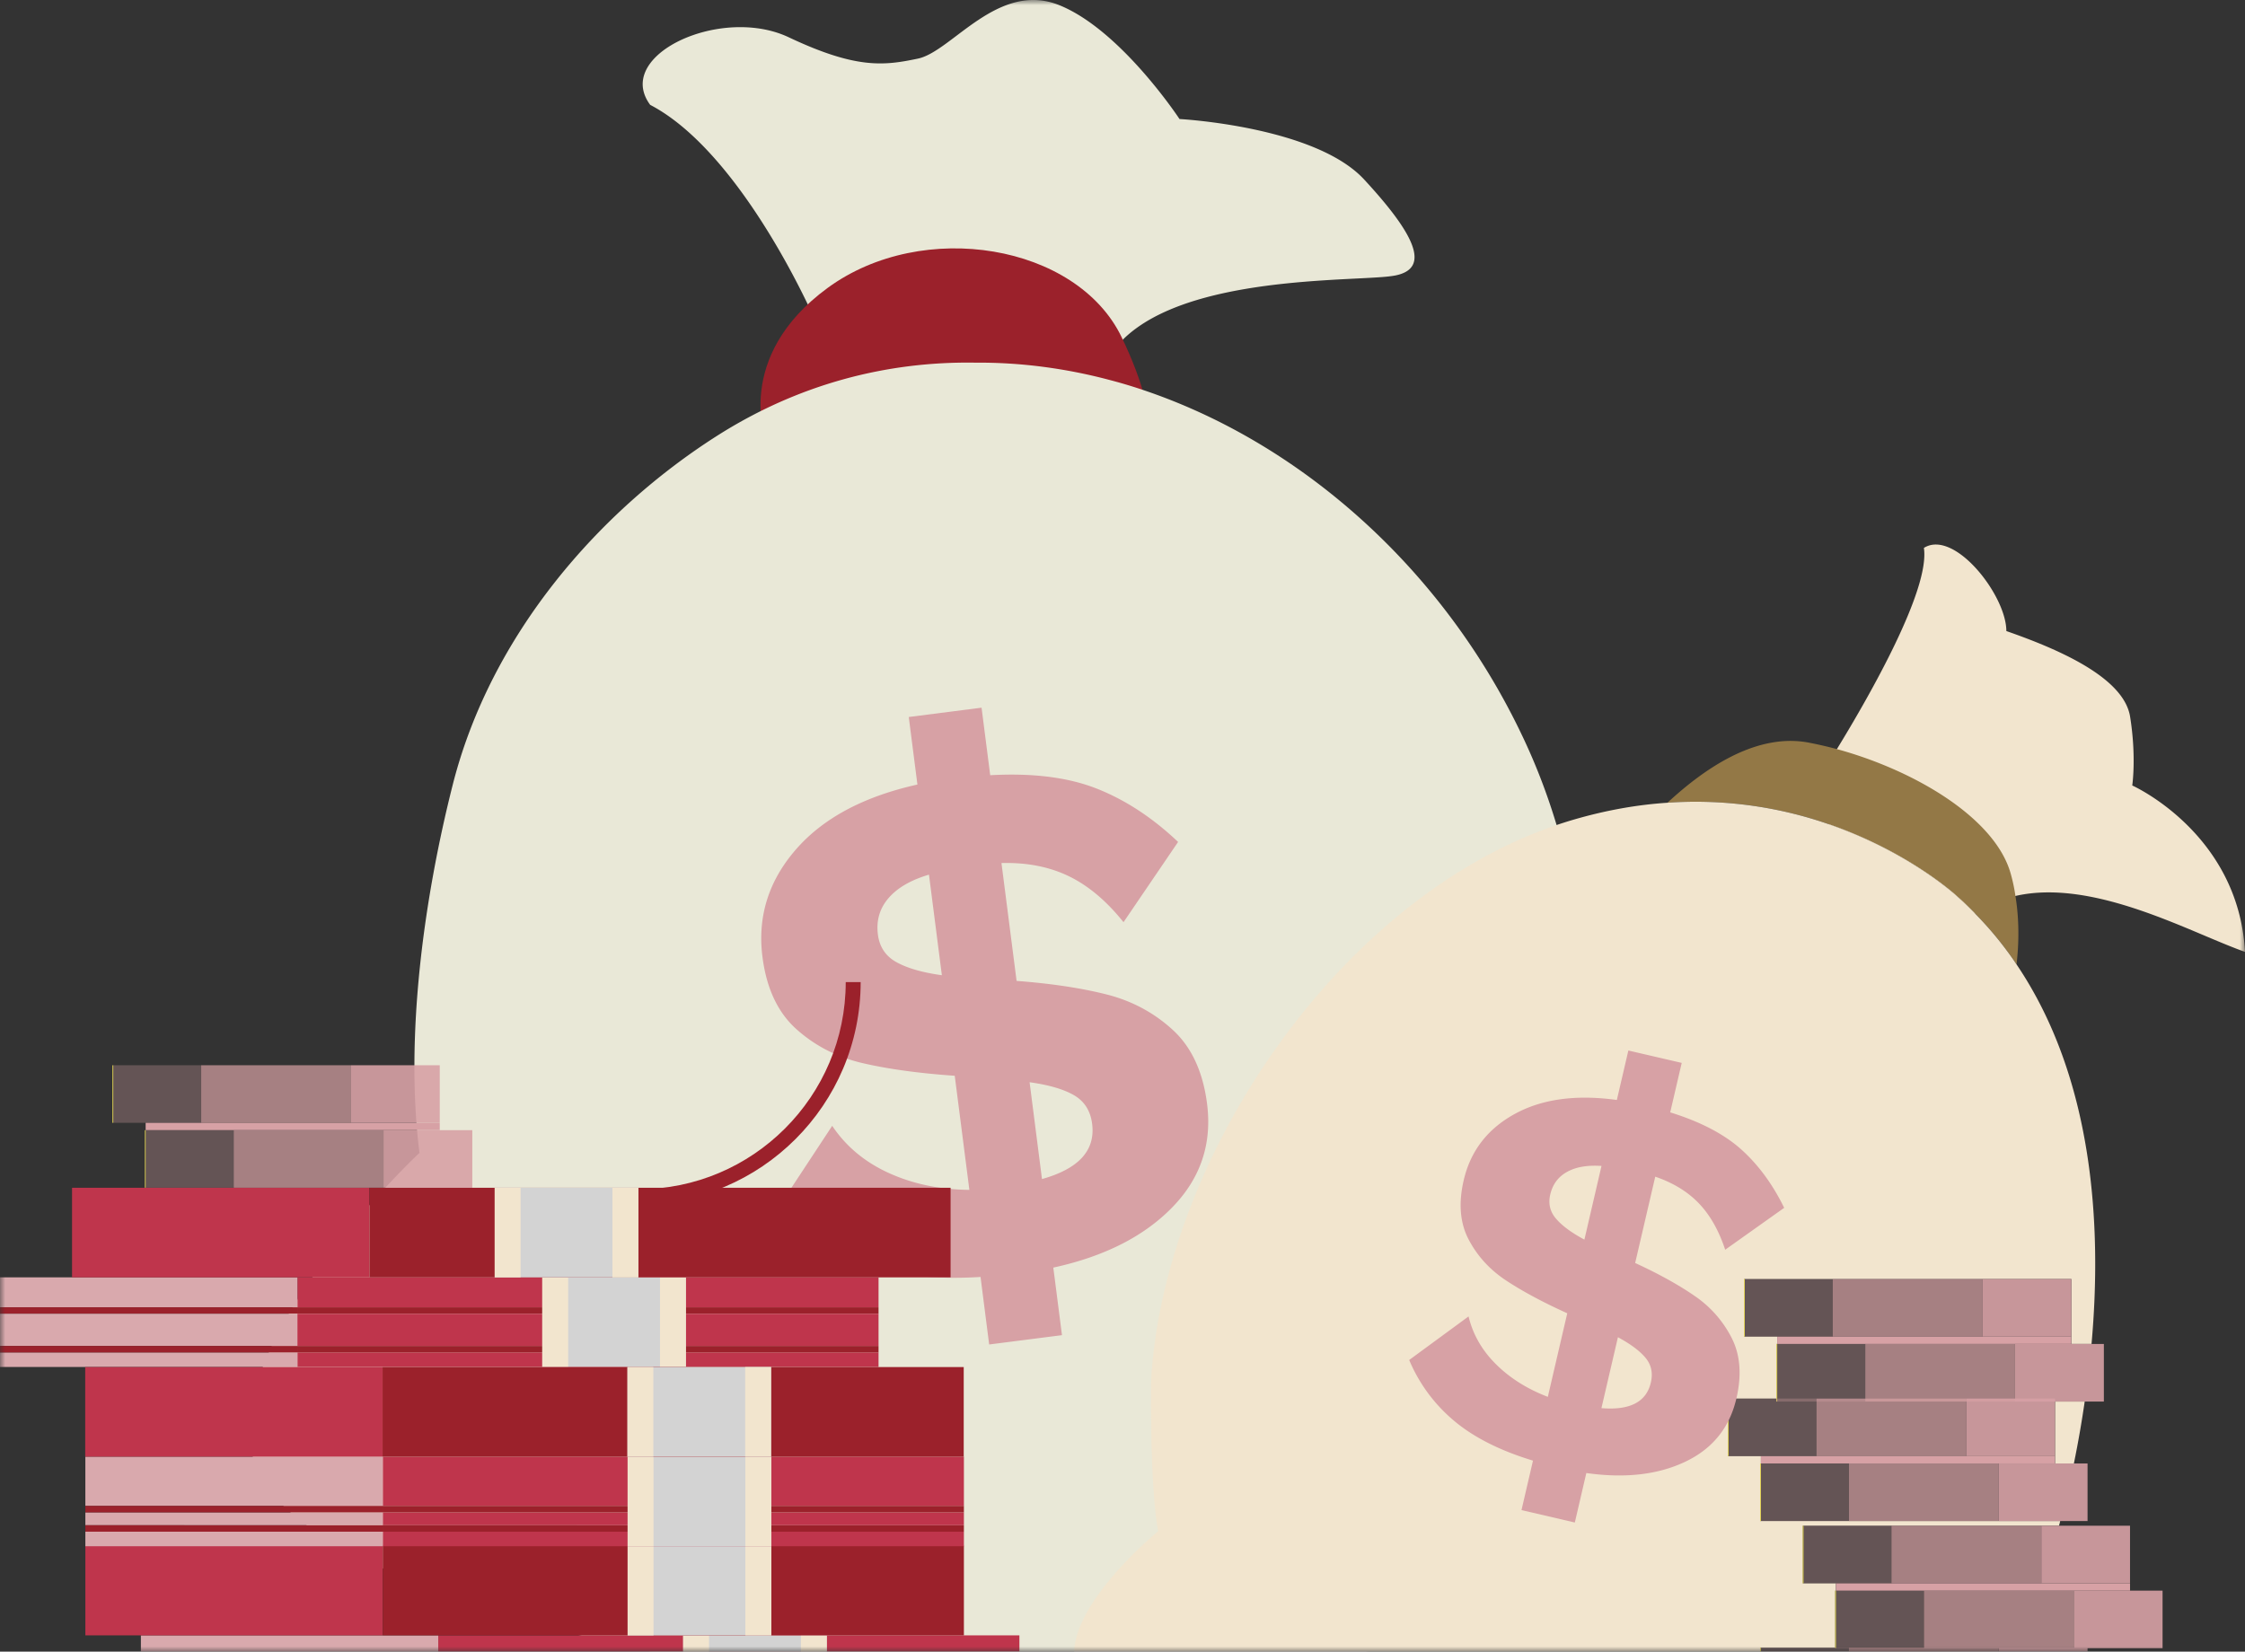 <svg xmlns="http://www.w3.org/2000/svg" width="212" height="156" fill="none"><rect width="100%" height="100%" fill="#333333" stroke="none"/><mask id="a" width="212" height="156" x="0" y="0" maskUnits="userSpaceOnUse" style="mask-type:alpha"><path fill="#D9D9D9" d="M0 0h212v156H0z"/></mask><g mask="url(#a)"><path fill="#E9E8D7" d="M131.736 26.023c-.314.06-.75.11-1.29.15-5.302.395-20.422.242-25.356 6.999-.141.184-.26.374-.385.567-6.016 2.013-15.911.894-21.832-.082a94 94 0 0 1-4.91-.927c-.287-1.342-7.557-18.131-16.565-22.826-.427-.573-.646-1.157-.697-1.713-.35-4.029 8.17-7.322 13.777-4.672 6.39 3.02 9.004 2.689 12.206 2.016 3.198-.667 7.558-7.387 13.366-5.04 5.817 2.357 11.334 10.747 11.334 10.747s12.793.678 17.439 5.715c4.657 5.035 6.401 8.39 2.913 9.066"/><path fill="#9B212B" d="M72.358 41.687s-3.172-7.937 5.812-14.504c8.984-6.564 23.518-4.103 27.743 4.652 4.229 8.756 2.379 12.312 2.379 12.312z"/><path fill="#E9E8D7" d="M149.301 109.97c-1.43-2.136.557-16.015.237-19.098-.731-7.111-2.444-14.044-5.334-20.398C136.9 54.4 123.465 42.21 108.426 36.998a47 47 0 0 0-3.664-1.115 49 49 0 0 0-6.21-1.23 47 47 0 0 0-6.47-.4c-8.332-.132-16.693 2.017-24.397 6.928-10.98 7-21.332 18.644-24.95 33.009-2.706 10.716-4.505 23.71-3.124 34.699 0 0-20.74 19.432-15.048 30.543 3.23 6.297 18.366 12.742 36.878 16.551 10.66 2.196 22.44 3.512 33.708 3.423 4.033.002 8.007-.168 11.847-.544 32.947-3.244 49.951-8.373 53.697-18.052.457-1.189.664-2.508.652-3.94-.057-7.81-6.546-18.682-12.044-26.9"/><path fill="#F2E5CE" d="M212.001 89.905c-1.007-.353-2.22-.861-3.567-1.428-5.099-2.153-12.182-5.213-18.109-3.853a11 11 0 0 0-3.82 1.656 29 29 0 0 0-1.722-1.656s-4.453-4.136-12.08-6.775c-1.235-2.211-1.279-3.853-1.279-3.853s.838-1.282 2.038-3.242c3.163-5.166 8.806-15.092 8.216-19.004 2.868-1.802 7.786 4.477 7.786 7.853 4.51 1.576 11.072 4.261 11.685 8.081.61 3.818.204 6.505.204 6.505s10.037 4.486 10.648 15.716"/><path fill="#937846" d="M190.425 91.084a33 33 0 0 0-3.922-4.805 29 29 0 0 0-1.723-1.655s-4.453-4.137-12.08-6.776a38.3 38.3 0 0 0-15.24-2.03c3.139-2.901 8.158-6.664 13.348-5.677.874.17 1.769.374 2.652.611 7.423 2.03 14.937 6.53 16.408 11.741.204.713.353 1.428.453 2.13.398 2.427.308 4.726.104 6.46"/><path fill="#F2E5CE" d="M197.508 126.937h-1.904v-6.13h-30.902v5.44h3.127v.69h-.069v5.157h-4.602v5.441h3.128v.69h-.067v5.438h28.33c-.035.16-.079.307-.116.443H170.24v5.44h3.127v.69h-.067v5.394h-7.071v5.44h3.128v.69h-.069v.295c-26.891 1.089-65.635.476-67.56-4.261-2.12-5.213 7.649-13.178 7.649-13.178s-.759-2.97-.68-14.178c1.2-21.415 18.426-46.8 40.012-53.054 3.061-.885 5.984-1.384 8.749-1.565a38.3 38.3 0 0 1 15.241 2.03c7.626 2.638 12.079 6.775 12.079 6.775.602.534 1.18 1.089 1.723 1.655a33 33 0 0 1 3.922 4.805c7.277 10.765 8.083 24.691 7.085 35.853"/><path fill="#F2E5CE" d="M196.862 132.379a103 103 0 0 1-1.02 5.847h-1.777v-5.847z"/><path fill="#D7A1A5" d="M41.528 106.051H13.753v.692h27.775z"/><path fill="#D7A1A5" d="M33.155 100.613H19v5.438h14.154z" opacity=".7"/><path fill="#D7A1A5" d="M41.528 100.613h-8.374v5.438h8.374z" opacity=".9"/><path fill="#D7A1A5" d="M19 100.613h-8.306v5.438h8.307z" opacity=".3"/><path fill="#FFEE59" d="M10.695 100.613h-.069v5.438h.07z"/><path fill="#D7A1A5" d="M44.6 106.744h-8.386v5.438H44.6z" opacity=".9"/><path fill="#D7A1A5" d="M36.215 106.744H22.072v5.438h14.143z" opacity=".7"/><path fill="#D7A1A5" d="M22.072 106.744h-8.318v5.438h8.318z" opacity=".3"/><path fill="#FFEE59" d="M13.754 106.744h-.066v5.438h.066z"/><path fill="#D7A1A5" d="M195.601 126.246h-27.775v.69h27.775z"/><path fill="#D7A1A5" d="M187.226 120.807h-14.154v5.44h14.154z" opacity=".7"/><path fill="#D7A1A5" d="M195.6 120.807h-8.373v5.44h8.373z" opacity=".9"/><path fill="#D7A1A5" d="M173.072 120.807h-8.306v5.44h8.306z" opacity=".3"/><path fill="#FFEE59" d="M164.766 120.807h-.069v5.44h.069z"/><path fill="#D7A1A5" d="M198.672 126.938h-8.386v5.44h8.386z" opacity=".9"/><path fill="#D7A1A5" d="M190.284 126.939h-14.142v5.441h14.142z" opacity=".7"/><path fill="#D7A1A5" d="M176.142 126.939h-8.318v5.441h8.318z" opacity=".3"/><path fill="#FFEE59" d="M167.827 126.938h-.067v5.44h.067z"/><path fill="#D7A1A5" d="M194.061 137.533h-27.775v.69h27.775z"/><path fill="#D7A1A5" d="M185.687 132.098h-14.154v5.438h14.154z" opacity=".7"/><path fill="#D7A1A5" d="M194.06 132.094h-8.375v5.44h8.375z" opacity=".9"/><path fill="#D7A1A5" d="M171.531 132.094h-8.304v5.44h8.304z" opacity=".3"/><path fill="#FFEE59" d="M163.227 132.094h-.069v5.44h.069z"/><path fill="#D7A1A5" d="M197.132 138.225h-8.386v5.438h8.386z" opacity=".9"/><path fill="#D7A1A5" d="M188.746 138.225h-14.142v5.438h14.142z" opacity=".7"/><path fill="#D7A1A5" d="M174.604 138.225h-8.318v5.438h8.318z" opacity=".3"/><path fill="#FFEE59" d="M166.287 138.225h-.069v5.438h.069z"/><path fill="#D7A1A5" d="M201.144 149.547h-27.775v.69h27.775z"/><path fill="#D7A1A5" d="M192.768 144.105h-14.154v5.441h14.154z" opacity=".7"/><path fill="#D7A1A5" d="M201.143 144.105h-8.375v5.441h8.375z" opacity=".9"/><path fill="#D7A1A5" d="M178.614 144.105h-8.304v5.441h8.304z" opacity=".3"/><path fill="#FFEE59" d="M170.31 144.105h-.069v5.441h.069z"/><path fill="#D7A1A5" d="M204.216 150.236h-8.386v5.441h8.386z" opacity=".9"/><path fill="#D7A1A5" d="M195.827 150.234h-14.142v5.441h14.142z" opacity=".7"/><path fill="#D7A1A5" d="M181.685 150.234h-8.318v5.441h8.318z" opacity=".3"/><path fill="#FFEE59" d="M173.37 150.236h-.069v5.441h.069z"/><path fill="#D7A1A5" d="M188.75 155.629h-14.153v5.44h14.153z" opacity=".7"/><path fill="#D7A1A5" d="M197.131 155.629h-8.375v5.44h8.375z" opacity=".9"/><path fill="#D7A1A5" d="M174.601 155.629h-8.306v5.44h8.306z" opacity=".3"/><path fill="#FFEE59" d="M166.296 155.629h-.069v5.44h.069z"/><path fill="#D7A1A5" d="M92.594 120.608q-6.509.401-11.113-1.245-4.606-1.641-8.02-5.241l5.125-7.788q1.958 2.921 5.364 4.464 3.404 1.545 7.59 1.586l-1.382-10.777q-5.09-.356-8.692-1.193-3.601-.834-6.248-3.198-2.644-2.363-3.216-6.827-.727-5.672 3.135-10.13 3.858-4.457 11.497-6.158l-.817-6.38 6.874-.881.817 6.38q6.008-.336 10.073 1.269 4.057 1.606 7.669 5.032l-5.155 7.58q-2.403-3.007-5.168-4.346-2.766-1.337-6.356-1.24l1.428 11.131q4.946.376 8.522 1.286 3.574.91 6.228 3.344t3.236 6.972q.727 5.67-3.287 9.787-4.01 4.118-11.232 5.69l.819 6.381-6.876.88zm-4.869-37.997q-2.57.759-3.822 2.22c-.837.97-1.169 2.12-1 3.44q.227 1.773 1.776 2.62 1.547.846 4.263 1.219zm15.407 23.533q-.237-1.844-1.713-2.701c-.985-.569-2.385-.976-4.192-1.226l1.17 9.145c3.481-.976 5.056-2.713 4.735-5.218m41.631 31.813c-3.1-.941-5.586-2.194-7.447-3.758a15.1 15.1 0 0 1-4.243-5.748l5.606-4.114q.612 2.553 2.589 4.514c1.32 1.313 2.952 2.337 4.896 3.082l1.835-7.893q-3.468-1.572-5.768-3.093-2.303-1.52-3.535-3.859-1.236-2.34-.476-5.611.965-4.153 4.825-6.267 3.858-2.114 9.637-1.317l1.087-4.672 5.039 1.17-1.087 4.672q4.286 1.328 6.711 3.504 2.422 2.177 4.052 5.513l-5.57 3.957c-.602-1.815-1.43-3.278-2.485-4.379q-1.584-1.654-4.12-2.52l-1.897 8.152q3.362 1.549 5.624 3.116a10.6 10.6 0 0 1 3.486 3.957q1.224 2.39.451 5.715-.965 4.154-4.842 5.989c-2.58 1.223-5.694 1.578-9.331 1.06l-1.086 4.675-5.037-1.173zm6.47-27.834c-1.328-.088-2.413.095-3.249.56q-1.256.693-1.593 2.147-.301 1.3.562 2.291.864.997 2.665 1.96zm4.659 20.46q.316-1.35-.496-2.331-.814-.983-2.612-1.95l-1.558 6.697q4.026.336 4.666-2.416"/><path fill="#BF354C" d="M82.963 127.736H28.085v1.375h54.878z"/><path fill="#D9A9AD" d="M28.084 127.736H.002v1.375h28.082z"/><path fill="#BF354C" d="M82.963 120.646H28.085v2.829h54.878z"/><path fill="#D9A9AD" d="M28.084 120.646H0v2.829h28.084z"/><path fill="#9B212B" d="M82.963 123.475H28.085v.608h54.878zm-54.879 0H0v.608h28.084z"/><path fill="#D9A9AD" d="M28.084 124.084H0v3.041h28.084z"/><path fill="#BF354C" d="M82.963 124.084H28.085v3.041h54.878z"/><path fill="#9B212B" d="M28.085 127.125H0v.611h28.084zm54.878 0H28.085v.611h54.878z"/><path fill="#D3D3D3" d="M64.771 120.646H51.208v8.464h13.563z"/><path fill="#F2E5CE" d="M53.653 120.646h-2.445v8.464h2.445zm11.117 0h-2.443v8.464h2.443z"/><path fill="#BF354C" d="M6.804 112.186v8.461h28.084v-8.461z"/><path fill="#9B212B" d="M89.766 115.623v-3.437H34.888v8.461h54.878z"/><path fill="#9B212B" d="M81.274 92.762c0 11.564-9.409 20.971-20.973 20.971v-1.41c10.788 0 19.563-8.773 19.563-19.561z"/><path fill="#D3D3D3" d="M60.281 112.186H46.716v8.461H60.28z"/><path fill="#F2E5CE" d="M49.161 112.186h-2.445v8.461h2.445zm11.119 0h-2.447v8.461h2.448z"/><path fill="#BF354C" d="M96.264 154.461H41.386v4.652h54.878z"/><path fill="#D9A9AD" d="M13.304 154.461v4.652h28.081v-4.652z"/><path fill="#D3D3D3" d="M78.076 154.461H64.511v8.464h13.565z"/><path fill="#F2E5CE" d="M66.956 154.461h-2.445v8.464h2.445zm11.119 0H75.63v8.464h2.445z"/><path fill="#BF354C" d="M36.145 146H8.06v8.462h28.084z"/><path fill="#9B212B" d="M91.023 146H36.145v8.462h54.878z"/><path fill="#D3D3D3" d="M72.834 146H59.269v8.462h13.565z"/><path fill="#F2E5CE" d="M61.714 146h-2.445v8.462h2.445zm11.119 0h-2.445v8.462h2.445z"/><path fill="#BF354C" d="M91.023 142.844H36.145v1.217h54.878zm0 1.826H36.145v1.374h54.878z"/><path fill="#D9A9AD" d="M36.145 144.67H8.06v1.374h28.084zm0-1.826H8.06v1.217h28.084z"/><path fill="#BF354C" d="M91.023 137.58H36.145v4.652h54.878z"/><path fill="#D9A9AD" d="M8.06 137.58v4.653h28.085v-4.653z"/><path fill="#9B212B" d="M36.145 142.232H8.06v.611h28.084zm54.878 0H36.145v.611h54.878zm-54.878 1.829H8.06v.608h28.084zm54.878 0H36.145v.608h54.878z"/><path fill="#D3D3D3" d="M72.834 137.58H59.269v8.464h13.565z"/><path fill="#F2E5CE" d="M61.714 137.58h-2.445v8.464h2.445zm11.119 0h-2.445v8.464h2.445z"/><path fill="#BF354C" d="M36.128 129.119H8.046v8.462h28.082z"/><path fill="#9B212B" d="M91.006 129.119H36.128v8.462h54.878z"/><path fill="#D3D3D3" d="M72.814 129.119H59.251v8.462h13.563z"/><path fill="#F2E5CE" d="M61.696 129.119h-2.445v8.462h2.445zm11.118 0h-2.446v8.462h2.446z"/></g></svg>